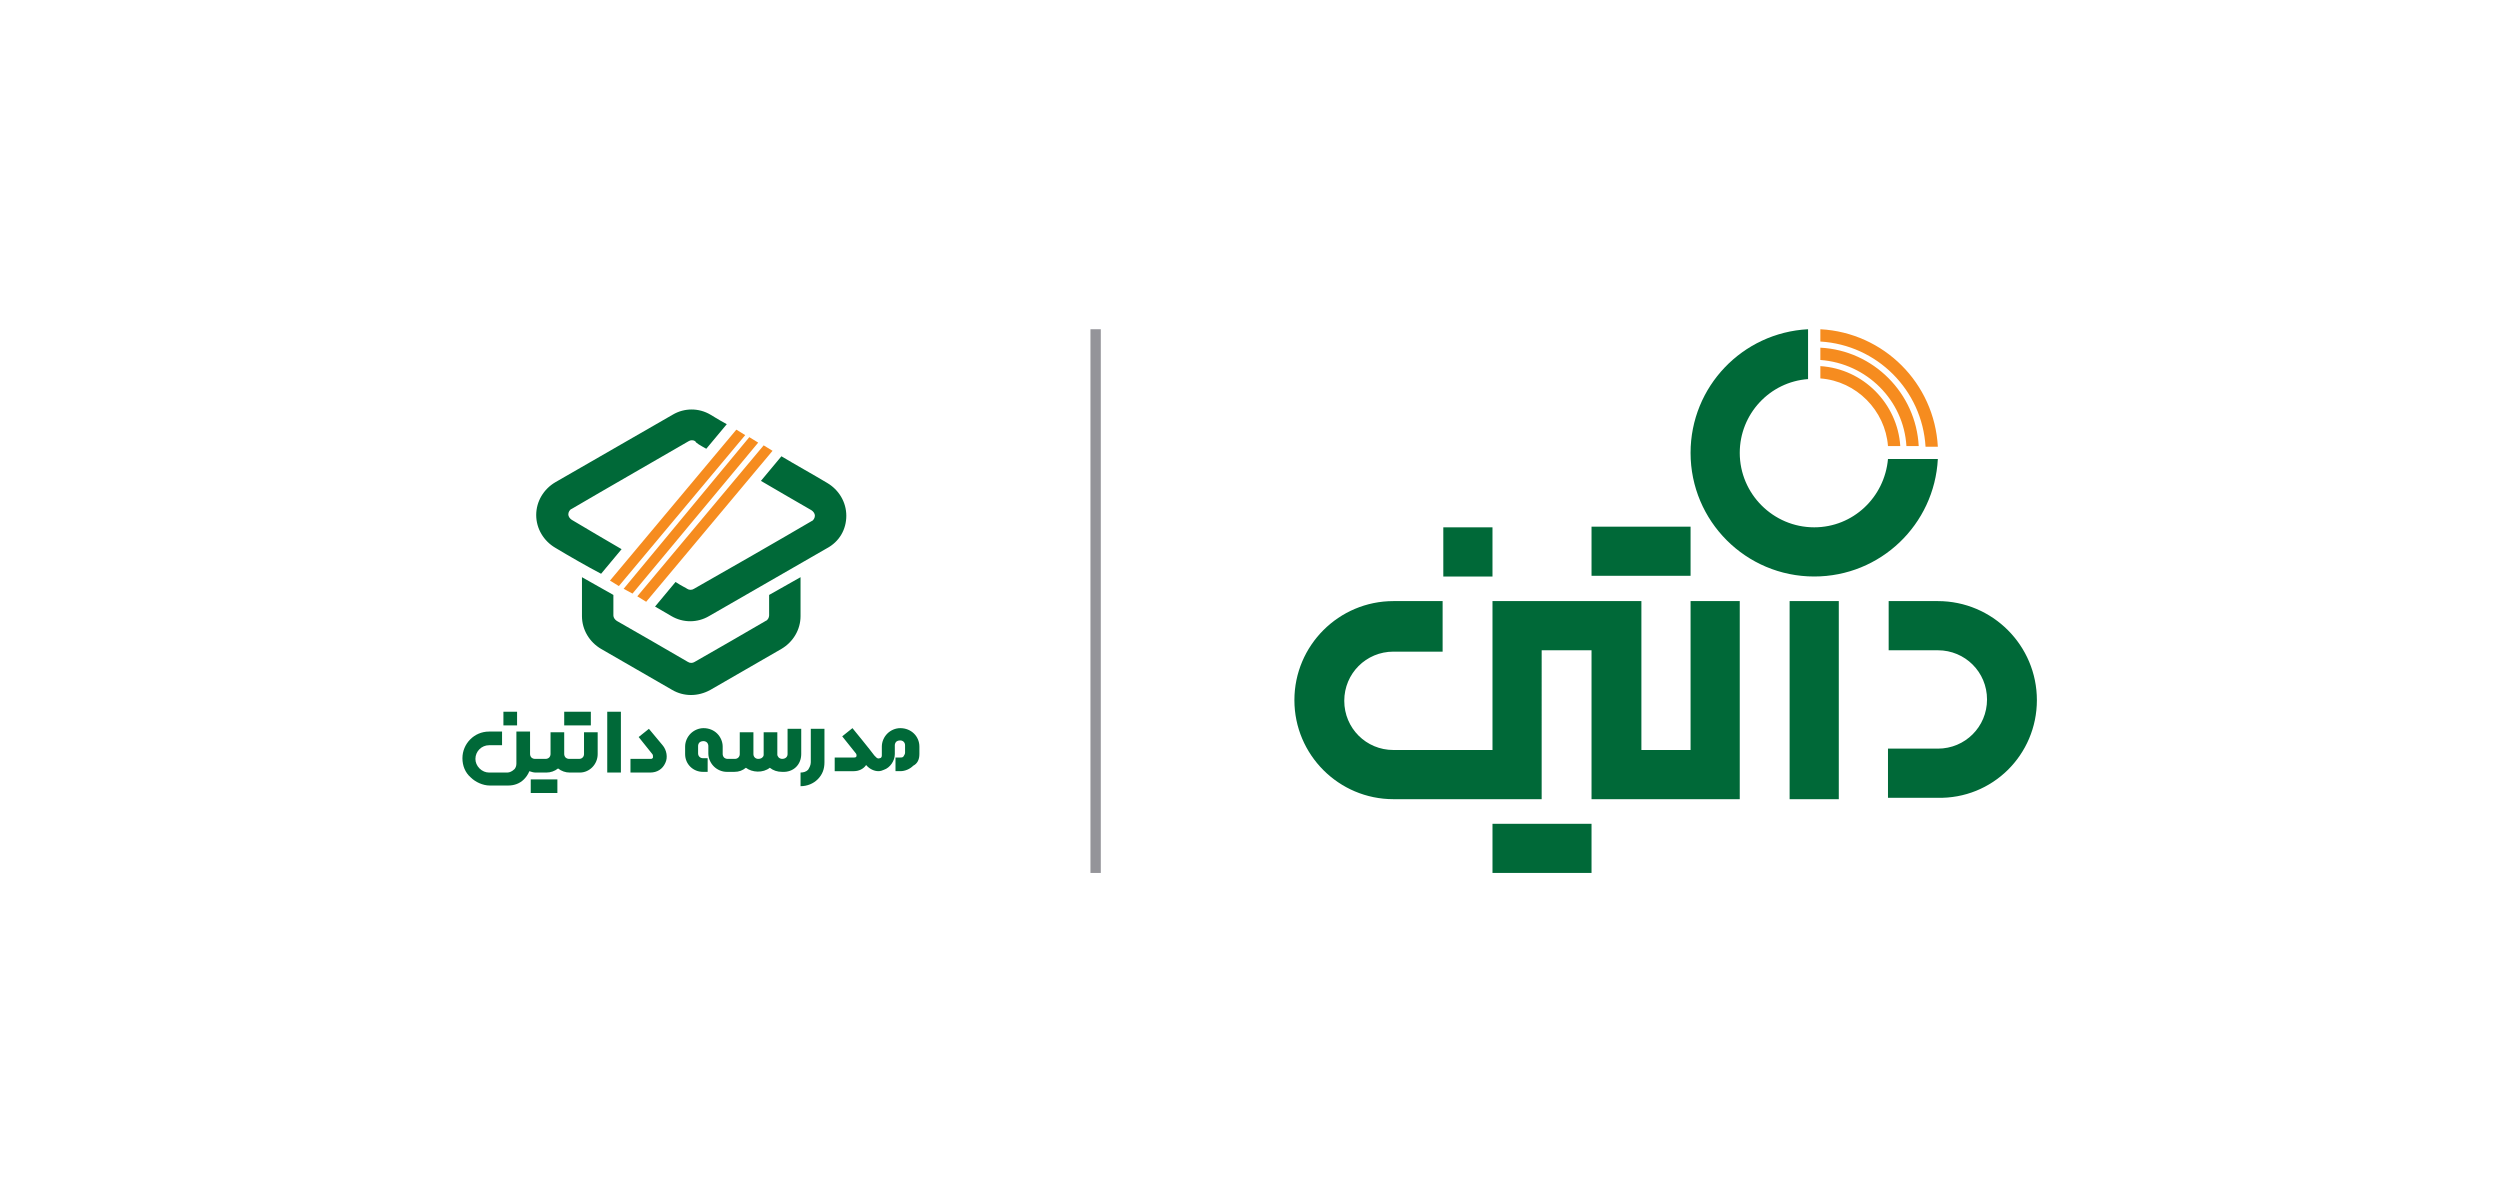 <svg xmlns="http://www.w3.org/2000/svg" xmlns:xlink="http://www.w3.org/1999/xlink" id="Layer_1" x="0px" y="0px" viewBox="0 0 366 176" style="enable-background:new 0 0 366 176;" xml:space="preserve"><style type="text/css">	.st0{fill:#006938;}	.st1{fill:#F68C1F;}	.st2{fill:none;stroke:#949499;stroke-width:1.514;}</style><g id="Layer_2_00000127018081717312347090000016172142577872764306_"></g><g id="Layer_1_00000012441507684624408190000005226849674166710154_">	<g>		<path class="st0" d="M298.2,102.5c0-8-6.5-14.5-14.5-14.5h-7.2v7.2h7.2c4,0,7.2,3.2,7.2,7.2c0,4-3.2,7.2-7.2,7.2h-7.3v7.2h7.2   C291.7,117,298.2,110.5,298.2,102.5 M283.7,67.2h-7.3c-0.5,5.6-5.1,10-10.8,10c-6,0-10.9-4.9-10.9-10.9c0-5.7,4.4-10.4,10-10.8   v-7.3c-9.6,0.5-17.2,8.4-17.2,18.1c0,10,8.1,18.1,18.1,18.1C275.3,84.4,283.2,76.8,283.7,67.2 M247.5,77.1H233v7.2h14.5V77.1z    M218.5,88v21.8H204c-4,0-7.2-3.2-7.2-7.2s3.2-7.2,7.2-7.2h7.2V88H204c-8,0-14.5,6.5-14.5,14.5S196,117,204,117h21.7V95.2h7.3V117   h21.7V88h-7.2v21.8h-7.2V88H218.5z M211.3,84.4h7.2v-7.2h-7.2V84.4z M233,120.6h-14.5v7.2H233V120.6z M269.2,88H262v29h7.2V88z"></path>		<path class="st1" d="M283.7,65.4c-0.5-9.3-7.9-16.7-17.2-17.2V50c8.3,0.5,14.9,7.1,15.4,15.4H283.7z M266.5,50.9v1.8   c6.8,0.5,12.2,5.9,12.6,12.6h1.8C280.5,57.6,274.3,51.3,266.5,50.9 M266.5,53.6v1.8c5.3,0.4,9.5,4.7,9.9,9.9h1.8   C277.8,59.1,272.8,54,266.5,53.6"></path>	</g>	<path class="st1" d="M113.1,66l-1.3-0.8L93.3,87.3l1.3,0.8L113.1,66z M92.6,86.9l18.4-22.1l-1.3-0.8L91.3,86.2L92.6,86.9z   M90.6,85.8l18.5-22.1l-1.3-0.8L89.3,85L90.6,85.8z"></path>	<g>		<path class="st0" d="M123.9,75.5L123.9,75.5c0-2-1.1-3.8-2.8-4.8c-2-1.2-4.7-2.7-6.7-3.9l-3,3.6c2.2,1.3,5.5,3.2,7.4,4.3   c0.3,0.2,0.5,0.5,0.5,0.8c0,0.3-0.2,0.7-0.5,0.8c-3.9,2.3-14.7,8.5-17.2,9.9c-0.3,0.2-0.7,0.2-1,0c-0.1-0.1-0.8-0.4-1.7-1l-3,3.6   c1.2,0.7,2.2,1.3,2.4,1.4c1.7,1,3.8,1,5.5,0c4.4-2.5,12.8-7.4,17.2-9.9C122.9,79.3,123.9,77.5,123.9,75.5 M103.4,65.7l3-3.6   c-1.3-0.7-2.2-1.3-2.4-1.4c-1.7-1-3.8-1-5.5,0c-4.4,2.5-12.8,7.4-17.2,9.9c-1.7,1-2.8,2.8-2.8,4.8l0,0c0,2,1.1,3.8,2.8,4.8   c2,1.2,4.6,2.7,6.7,3.8l3-3.6c-2.2-1.3-5.5-3.2-7.3-4.3c-0.3-0.2-0.5-0.5-0.5-0.8s0.2-0.7,0.5-0.8c3.9-2.3,14.7-8.5,17.1-9.9   c0.3-0.2,0.7-0.2,1,0C101.8,64.8,102.5,65.2,103.4,65.7 M89.8,87.1l-4.6-2.6c0,0,0,3.1,0,5.7c0,2,1.1,3.8,2.8,4.8   c2.9,1.7,7.5,4.3,10.4,6c1.7,1,3.8,1,5.6,0c2.9-1.7,7.5-4.3,10.4-6c1.7-1,2.8-2.8,2.8-4.8c0-2.5,0-5.7,0-5.7l-4.6,2.6v3   c0,0.3-0.2,0.7-0.5,0.8c-1.9,1.1-8.6,5-10.4,6c-0.3,0.2-0.7,0.2-1,0c-1.9-1.1-8.6-5-10.4-6c-0.3-0.2-0.5-0.5-0.5-0.8V87.1z"></path>		<path class="st0" d="M134.6,110.4v-1.1c0-1.5-1.2-2.7-2.8-2.7c-0.7,0-1.4,0.3-1.9,0.8s-0.8,1.2-0.8,1.9v1.3c0,0.2-0.1,0.4-0.3,0.4   c-0.2,0.1-0.4,0-0.5-0.1l-0.3-0.3c-0.5-0.7-3.2-4-3.2-4l-1.5,1.2l2,2.5c0.1,0.1,0.1,0.3,0.1,0.4c-0.1,0.2-0.2,0.2-0.4,0.2h-2.8v2   h2.8c0.7,0,1.4-0.3,1.8-0.9l0,0c0.5,0.6,1.2,0.9,1.8,0.9c0.3,0,0.6-0.1,0.8-0.2c0.9-0.3,1.6-1.3,1.6-2.3v-1.3   c0-0.2,0.1-0.4,0.2-0.5c0.1-0.1,0.3-0.2,0.6-0.2c0.4,0,0.7,0.3,0.7,0.7v1.1c0,0.2-0.1,0.3-0.2,0.5s-0.3,0.2-0.5,0.2h-0.7v2h0.7   c0.7,0,1.4-0.3,1.9-0.8C134.3,111.8,134.6,111.2,134.6,110.4 M119.7,114.1c0.7-0.7,1-1.5,1-2.5v-4.9h-2v4.9c0,0.4-0.2,0.8-0.4,1.1   c-0.3,0.3-0.7,0.4-1.1,0.4v2C118.2,115.1,119.1,114.7,119.7,114.1 M117.3,110.4v-3.7h-2v3.7c0,0.4-0.3,0.7-0.8,0.7   c-0.2,0-0.4-0.1-0.5-0.2c-0.1-0.1-0.2-0.3-0.2-0.4c0,0,0,0,0-0.1v-3.2h-2v3.2c0,0,0,0,0,0.1c0,0.2-0.1,0.3-0.2,0.4   c-0.1,0.1-0.3,0.2-0.6,0.2c-0.4,0-0.7-0.3-0.7-0.7v-3.2h-2v3.2c0,0.4-0.3,0.7-0.7,0.7h-1.1c-0.2,0-0.4-0.1-0.5-0.2   s-0.2-0.3-0.2-0.5v-1.1c0-0.7-0.3-1.4-0.8-1.9c-0.5-0.5-1.2-0.8-2-0.8c-0.7,0-1.4,0.3-1.9,0.8c-0.5,0.5-0.8,1.2-0.8,1.9v1.1   c0,1.5,1.2,2.6,2.6,2.6h0.7v-2h-0.7c-0.4,0-0.7-0.3-0.7-0.7v-1.1c0-0.2,0.1-0.4,0.2-0.5s0.3-0.2,0.6-0.2c0.2,0,0.4,0.1,0.5,0.2   c0.1,0.1,0.2,0.3,0.2,0.5v1.1c0,0.7,0.3,1.4,0.8,1.9c0.5,0.5,1.2,0.8,1.9,0.8h1.1c0.7,0,1.2-0.2,1.7-0.6c0.9,0.7,2.5,0.8,3.5,0   c0.5,0.4,1.1,0.6,1.8,0.6C116.2,113.1,117.3,111.9,117.3,110.4 M97.4,111.7c0.4-0.8,0.2-1.9-0.4-2.6l-2-2.4l-1.5,1.2l2,2.5   c0.1,0.1,0.1,0.3,0.1,0.5c-0.1,0.2-0.2,0.2-0.4,0.2h-2.9v2h2.9C96.2,113.1,97,112.6,97.4,111.7 M88.9,113.1h2v-8.9h-2V113.1z    M87.5,110.4v-3.2h-2v3.2c0,0.4-0.3,0.7-0.7,0.7h-1.5c-0.2,0-0.4-0.1-0.5-0.2c-0.1-0.1-0.2-0.3-0.2-0.5v-3.2h-2v3.2   c0,0.2-0.1,0.4-0.2,0.5s-0.3,0.2-0.5,0.2h-1.6c-0.2,0-0.4-0.1-0.5-0.2c-0.1-0.1-0.2-0.3-0.2-0.5v-3.3h-2v4.7   c0,0.3-0.1,0.7-0.4,0.9c-0.2,0.2-0.6,0.4-0.9,0.4h-2.7c-0.5,0-1-0.2-1.4-0.6s-0.6-0.9-0.6-1.4c0-1.1,0.9-2,2-2h1.9v-2h-1.9   c-2.2,0-3.9,1.8-3.9,3.9c0,1.1,0.4,2.1,1.2,2.8c0.7,0.7,1.8,1.2,2.8,1.2h2.7c0.9,0,1.7-0.3,2.3-0.9c0.3-0.3,0.6-0.7,0.8-1.2   c0.3,0.1,0.6,0.2,0.9,0.2h1.6c0.6,0,1.2-0.2,1.7-0.6c0.5,0.4,1.1,0.6,1.7,0.6h1.5C86.3,113.1,87.5,111.9,87.5,110.4 M86.5,104.2   h-3.9v2h3.9V104.2z M73.7,106.2h2v-2h-2V106.2z M77.7,116.1h3.9v-2h-3.9V116.1z"></path>	</g>	<line class="st2" x1="160.4" y1="48.2" x2="160.4" y2="127.8"></line></g><g id="Layer_3"></g></svg>